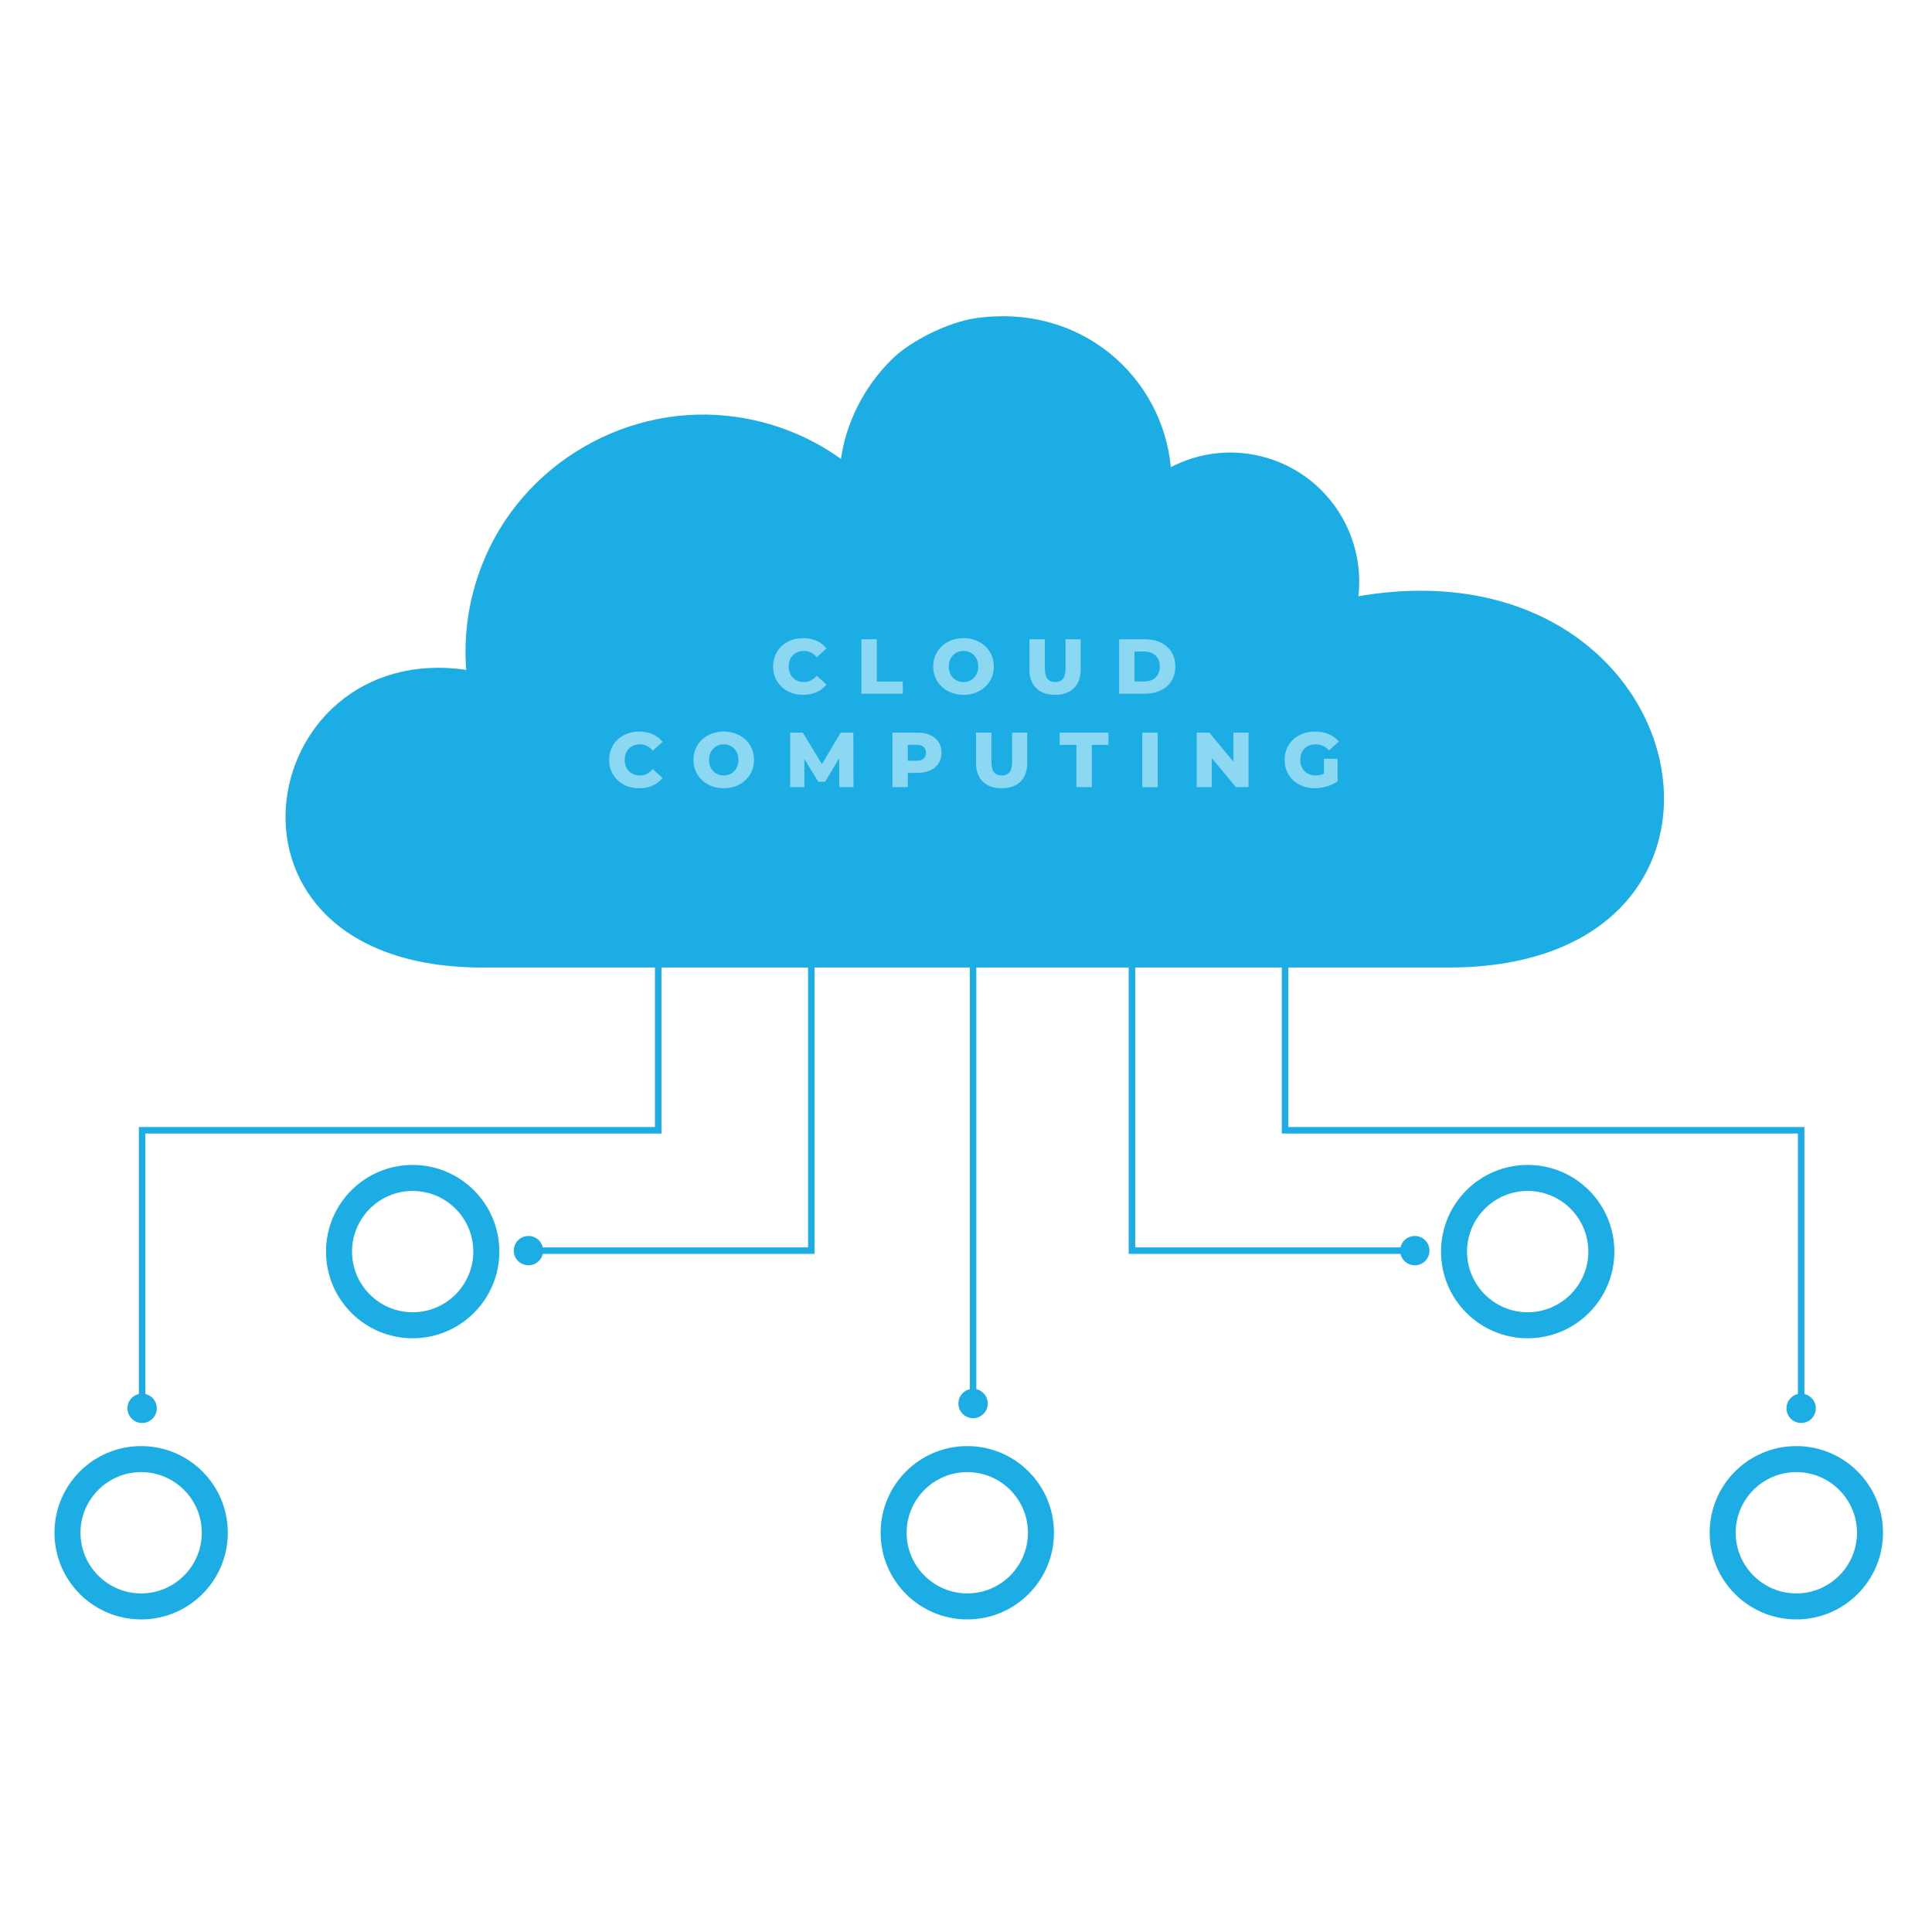 <?xml version="1.0" encoding="UTF-8" standalone="no"?>
<!-- Created with Inkscape (http://www.inkscape.org/) -->

<svg
   width="1000"
   height="1000"
   viewBox="0 0 264.583 264.583"
   version="1.1"
   id="svg1"
   xml:space="preserve"
   xmlns="http://www.w3.org/2000/svg"
   xmlns:svg="http://www.w3.org/2000/svg"><defs
     id="defs1" /><g
     id="layer1"><g
       id="g69"
       transform="translate(-4.456,4.702)"><g
         id="g51"
         style="fill:#1bade4;fill-opacity:1"
         transform="matrix(0.148,0,0,0.148,-55.498,-0.579)">
			<path
   style="fill:#1bade4;fill-opacity:1"
   d="m 1662.039,523.836 c 6.724,-58.73 -30.879,-114.764 -89.784,-129.417 -29.371,-7.306 -58.861,-2.94 -83.766,9.976 -7.715,-82.421 -81.809,-151.675 -180.364,-137.866 -24.598,3.446 -59.936,20.486 -77.606,37.942 -27.074,26.746 -42.603,59.926 -47.277,92.3 -27.277,-19.517 -59.568,-33.246 -95.618,-38.651 -100.33,-15.04 -200.013,42.676 -236.712,137.257 -12.5,32.214 -16.834,65.05 -14.426,96.645 -197.568,-28.832 -252.398,275.375 14.977,275.375 94.368,0 743.707,0 894.246,0 314.559,-0.001 233.673,-397.693 -83.67,-343.561 z"
   id="path8" />
			<g
   id="g38"
   style="fill:#1bade4;fill-opacity:1">
				<g
   id="g20"
   style="fill:#1bade4;fill-opacity:1">
					<polygon
   style="fill:#1bade4;fill-opacity:1"
   points="2074.742,1014.997 2074.742,1275.972 2068.729,1275.972 2068.729,1021.011 1591.168,1021.011 1591.168,800.608 1597.182,800.608 1597.182,1014.997 "
   id="polygon9" />
				</g>
				<g
   id="g37"
   style="fill:#1bade4;fill-opacity:1">
					<path
   style="fill:#1bade4;fill-opacity:1"
   d="m 2058.169,1275.293 c 0,7.492 6.075,13.567 13.567,13.567 7.492,0 13.567,-6.075 13.567,-13.567 0,-7.492 -6.075,-13.567 -13.567,-13.567 -7.492,0 -13.567,6.076 -13.567,13.567 z"
   id="path37" />
				</g>
			</g>
			<g
   id="g41"
   style="fill:#1bade4;fill-opacity:1">
				<g
   id="g39"
   style="fill:#1bade4;fill-opacity:1">
					<polygon
   style="fill:#1bade4;fill-opacity:1"
   points="1455.517,821.992 1455.517,1126.369 1714.932,1126.369 1714.932,1132.383 1449.503,1132.383 1449.503,821.992 "
   id="polygon38" />
				</g>
				<g
   id="g40"
   style="fill:#1bade4;fill-opacity:1">
					<path
   style="fill:#1bade4;fill-opacity:1"
   d="m 1714.253,1142.943 c 7.492,0 13.568,-6.075 13.568,-13.567 0,-7.492 -6.075,-13.567 -13.568,-13.567 -7.491,0 -13.567,6.075 -13.567,13.567 0,7.492 6.076,13.567 13.567,13.567 z"
   id="path39" />
				</g>
			</g>
			<g
   id="g44"
   style="fill:#1bade4;fill-opacity:1">
				<g
   id="g42"
   style="fill:#1bade4;fill-opacity:1">
					<polygon
   style="fill:#1bade4;fill-opacity:1"
   points="539.599,1021.011 539.599,1275.972 533.585,1275.972 533.585,1014.997 1011.145,1014.997 1011.145,800.608 1017.159,800.608 1017.159,1021.011 "
   id="polygon41" />
				</g>
				<g
   id="g43"
   style="fill:#1bade4;fill-opacity:1">
					<path
   style="fill:#1bade4;fill-opacity:1"
   d="m 523.023,1275.293 c 0,7.492 6.075,13.567 13.567,13.567 7.492,0 13.567,-6.075 13.567,-13.567 0,-7.492 -6.075,-13.567 -13.567,-13.567 -7.491,10e-4 -13.567,6.076 -13.567,13.567 z"
   id="path42" />
				</g>
			</g>
			<g
   id="g47"
   style="fill:#1bade4;fill-opacity:1">
				<g
   id="g45"
   style="fill:#1bade4;fill-opacity:1">
					<polygon
   style="fill:#1bade4;fill-opacity:1"
   points="1152.811,1126.369 1152.811,821.992 1158.825,821.992 1158.825,1132.383 893.395,1132.383 893.395,1126.369 "
   id="polygon44" />
				</g>
				<g
   id="g46"
   style="fill:#1bade4;fill-opacity:1">
					<path
   style="fill:#1bade4;fill-opacity:1"
   d="m 894.073,1115.809 c -7.492,0 -13.566,6.075 -13.566,13.567 0,7.492 6.075,13.567 13.566,13.567 7.491,0 13.567,-6.075 13.567,-13.567 0,-7.492 -6.076,-13.567 -13.567,-13.567 z"
   id="path45" />
				</g>
			</g>
			<g
   id="g50"
   style="fill:#1bade4;fill-opacity:1">
				<g
   id="g48"
   style="fill:#1bade4;fill-opacity:1">
					<rect
   x="1302.493"
   y="835.356"
   style="fill:#1bade4;fill-opacity:1"
   width="6.014"
   height="436.16"
   id="rect47" />
				</g>
				<g
   id="g49"
   style="fill:#1bade4;fill-opacity:1">
					<path
   style="fill:#1bade4;fill-opacity:1"
   d="m 1291.932,1270.839 c 0,7.492 6.075,13.567 13.567,13.567 7.492,0 13.567,-6.075 13.567,-13.567 0,-7.492 -6.075,-13.567 -13.567,-13.567 -7.492,0 -13.567,6.075 -13.567,13.567 z"
   id="path48" />
				</g>
			</g>
		</g><g
         id="g55"
         style="fill:#1bade4;fill-opacity:1"
         transform="matrix(0.148,0,0,0.148,-55.498,-0.579)">
			<path
   style="fill:#1bade4;fill-opacity:1"
   d="m 535.699,1334.3 c 30.951,0 56.131,25.18 56.131,56.131 0,30.951 -25.18,56.131 -56.131,56.131 -30.951,0 -56.131,-25.18 -56.131,-56.131 0,-30.95 25.18,-56.131 56.131,-56.131 m 0,-24.056 c -44.286,0 -80.187,35.901 -80.187,80.187 0,44.286 35.901,80.187 80.187,80.187 44.286,0 80.187,-35.901 80.187,-80.187 10e-4,-44.286 -35.9,-80.187 -80.187,-80.187 z"
   id="path51" />
			<path
   style="fill:#1bade4;fill-opacity:1"
   d="m 2067.281,1334.3 c 30.951,0 56.131,25.18 56.131,56.131 0,30.951 -25.18,56.131 -56.131,56.131 -30.951,0 -56.132,-25.18 -56.132,-56.131 0,-30.95 25.182,-56.131 56.132,-56.131 m 0,-24.056 c -44.286,0 -80.188,35.901 -80.188,80.187 0,44.286 35.901,80.187 80.188,80.187 44.286,0 80.187,-35.901 80.187,-80.187 0,-44.286 -35.9,-80.187 -80.187,-80.187 z"
   id="path52" />
			<path
   style="fill:#1bade4;fill-opacity:1"
   d="m 1300.154,1334.3 c 30.951,0 56.131,25.18 56.131,56.131 0,30.951 -25.18,56.131 -56.131,56.131 -30.951,0 -56.132,-25.18 -56.132,-56.131 10e-4,-30.95 25.181,-56.131 56.132,-56.131 m 0,-24.056 c -44.287,0 -80.188,35.901 -80.188,80.187 0,44.286 35.901,80.187 80.188,80.187 44.286,0 80.187,-35.901 80.187,-80.187 0,-44.286 -35.901,-80.187 -80.187,-80.187 z"
   id="path53" />
			<path
   style="fill:#1bade4;fill-opacity:1"
   d="m 786.954,1074.136 c 30.951,0 56.132,25.18 56.132,56.132 0,30.951 -25.181,56.131 -56.132,56.131 -30.951,0 -56.131,-25.18 -56.131,-56.131 0,-30.952 25.18,-56.132 56.131,-56.132 m 0,-24.056 c -44.286,0 -80.187,35.901 -80.187,80.188 0,44.286 35.901,80.187 80.187,80.187 44.286,0 80.188,-35.901 80.188,-80.187 0,-44.287 -35.902,-80.188 -80.188,-80.188 z"
   id="path54" />
			<path
   style="fill:#1bade4;fill-opacity:1"
   d="m 1818.7,1074.136 c 30.951,0 56.132,25.18 56.132,56.132 0,30.951 -25.181,56.131 -56.132,56.131 -30.951,0 -56.131,-25.18 -56.131,-56.131 0,-30.952 25.18,-56.132 56.131,-56.132 m 0,-24.056 c -44.286,0 -80.187,35.901 -80.187,80.188 0,44.286 35.902,80.187 80.187,80.187 44.287,0 80.188,-35.901 80.188,-80.187 0,-44.287 -35.901,-80.188 -80.188,-80.188 z"
   id="path55" />
		</g><path
         style="fill:#8cd7f2;fill-opacity:1;stroke-width:0.148"
         d="m 112.332,89.956 c -0.622,-0.331 -1.11,-0.79 -1.466,-1.38 -0.356,-0.59 -0.533,-1.258 -0.533,-2.005 0,-0.746 0.177,-1.414 0.533,-2.004 0.356,-0.59 0.844,-1.05 1.466,-1.38 0.621,-0.331 1.324,-0.495 2.105,-0.495 0.683,0 1.298,0.121 1.844,0.362 0.547,0.242 1.003,0.59 1.365,1.045 l -1.344,1.214 c -0.483,-0.582 -1.07,-0.874 -1.758,-0.874 -0.406,0 -0.767,0.089 -1.083,0.266 -0.316,0.178 -0.561,0.429 -0.736,0.751 -0.174,0.324 -0.26,0.695 -0.26,1.114 0,0.42 0.087,0.791 0.26,1.115 0.174,0.323 0.42,0.573 0.736,0.751 0.316,0.178 0.677,0.266 1.083,0.266 0.689,0 1.275,-0.291 1.758,-0.874 l 1.344,1.215 c -0.363,0.455 -0.818,0.803 -1.365,1.044 -0.547,0.242 -1.162,0.363 -1.844,0.363 -0.781,0 -1.484,-0.165 -2.105,-0.495 z"
         id="path56" /><path
         style="fill:#8cd7f2;fill-opacity:1;stroke-width:0.148"
         d="m 122.421,82.841 h 2.111 v 5.788 h 3.561 v 1.673 h -5.672 z"
         id="path57" /><path
         style="fill:#8cd7f2;fill-opacity:1;stroke-width:0.148"
         d="m 134.281,89.951 c -0.629,-0.334 -1.123,-0.796 -1.482,-1.386 -0.359,-0.59 -0.539,-1.254 -0.539,-1.994 0,-0.738 0.18,-1.403 0.539,-1.993 0.358,-0.59 0.853,-1.052 1.482,-1.386 0.629,-0.334 1.338,-0.5 2.126,-0.5 0.79,0 1.498,0.167 2.127,0.5 0.629,0.334 1.123,0.796 1.482,1.386 0.359,0.59 0.538,1.254 0.538,1.993 0,0.74 -0.179,1.404 -0.538,1.994 -0.359,0.59 -0.853,1.052 -1.482,1.386 -0.629,0.334 -1.338,0.501 -2.127,0.501 -0.788,-1.48e-4 -1.497,-0.167 -2.126,-0.501 z m 3.15,-1.514 c 0.305,-0.178 0.547,-0.429 0.725,-0.751 0.177,-0.323 0.266,-0.695 0.266,-1.115 0,-0.419 -0.089,-0.79 -0.266,-1.114 -0.179,-0.323 -0.42,-0.573 -0.725,-0.751 -0.305,-0.178 -0.647,-0.266 -1.024,-0.266 -0.377,0 -0.717,0.089 -1.024,0.266 -0.305,0.178 -0.547,0.429 -0.724,0.751 -0.178,0.324 -0.266,0.695 -0.266,1.114 0,0.42 0.088,0.791 0.266,1.115 0.178,0.323 0.419,0.573 0.724,0.751 0.306,0.178 0.647,0.266 1.024,0.266 0.377,0 0.718,-0.089 1.024,-0.266 z"
         id="path58" /><path
         style="fill:#8cd7f2;fill-opacity:1;stroke-width:0.148"
         d="m 146.359,89.546 c -0.615,-0.604 -0.922,-1.461 -0.922,-2.57 v -4.135 h 2.111 v 4.072 c 0,1.194 0.473,1.791 1.418,1.791 0.937,0 1.407,-0.597 1.407,-1.791 v -4.072 h 2.079 v 4.135 c 0,1.109 -0.308,1.966 -0.923,2.57 -0.614,0.604 -1.477,0.906 -2.585,0.906 -1.109,0 -1.969,-0.302 -2.584,-0.906 z"
         id="path59" /><path
         style="fill:#8cd7f2;fill-opacity:1;stroke-width:0.148"
         d="m 157.718,82.841 h 3.528 c 0.817,0 1.542,0.153 2.175,0.458 0.632,0.305 1.123,0.739 1.471,1.3 0.348,0.561 0.522,1.219 0.522,1.972 0,0.754 -0.174,1.412 -0.522,1.973 -0.349,0.561 -0.839,0.995 -1.471,1.3 -0.633,0.305 -1.358,0.458 -2.175,0.458 h -3.528 z m 3.442,5.778 c 0.64,0 1.154,-0.181 1.541,-0.544 0.387,-0.363 0.581,-0.863 0.581,-1.503 0,-0.639 -0.194,-1.14 -0.581,-1.503 -0.387,-0.363 -0.9,-0.544 -1.541,-0.544 h -1.333 v 4.094 h 1.333 z"
         id="path60" /><path
         style="fill:#8cd7f2;fill-opacity:1;stroke-width:0.148"
         d="m 89.877,102.748 c -0.623,-0.331 -1.111,-0.79 -1.466,-1.38 -0.356,-0.59 -0.533,-1.258 -0.533,-2.004 0,-0.746 0.177,-1.414 0.533,-2.004 0.355,-0.59 0.843,-1.051 1.466,-1.38 0.621,-0.331 1.323,-0.496 2.105,-0.496 0.682,0 1.297,0.121 1.844,0.363 0.547,0.242 1.002,0.59 1.365,1.044 l -1.344,1.216 c -0.482,-0.583 -1.069,-0.874 -1.759,-0.874 -0.405,0 -0.766,0.089 -1.082,0.267 -0.317,0.177 -0.562,0.428 -0.736,0.751 -0.174,0.324 -0.261,0.695 -0.261,1.114 0,0.419 0.087,0.79 0.261,1.114 0.173,0.324 0.419,0.574 0.736,0.751 0.316,0.178 0.677,0.267 1.082,0.267 0.69,0 1.276,-0.291 1.759,-0.874 l 1.344,1.216 c -0.363,0.455 -0.818,0.803 -1.365,1.044 -0.547,0.241 -1.162,0.363 -1.844,0.363 -0.782,-4.4e-4 -1.483,-0.166 -2.105,-0.497 z"
         id="path61" /><path
         style="fill:#8cd7f2;fill-opacity:1;stroke-width:0.148"
         d="m 101.443,102.743 c -0.629,-0.334 -1.123,-0.796 -1.482,-1.385 -0.359,-0.59 -0.538,-1.254 -0.538,-1.994 0,-0.739 0.179,-1.404 0.538,-1.994 0.359,-0.59 0.853,-1.051 1.482,-1.386 0.629,-0.334 1.338,-0.501 2.127,-0.501 0.788,0 1.497,0.167 2.126,0.501 0.629,0.334 1.123,0.796 1.482,1.386 0.358,0.59 0.539,1.254 0.539,1.994 0,0.739 -0.18,1.404 -0.539,1.994 -0.359,0.59 -0.853,1.051 -1.482,1.385 -0.629,0.334 -1.339,0.501 -2.126,0.501 -0.79,-1.5e-4 -1.498,-0.168 -2.127,-0.501 z m 3.15,-1.514 c 0.305,-0.177 0.547,-0.428 0.724,-0.751 0.178,-0.323 0.267,-0.695 0.267,-1.114 0,-0.419 -0.089,-0.79 -0.267,-1.114 -0.177,-0.323 -0.419,-0.574 -0.724,-0.751 -0.306,-0.178 -0.646,-0.267 -1.023,-0.267 -0.377,0 -0.718,0.089 -1.024,0.267 -0.305,0.177 -0.547,0.428 -0.725,0.751 -0.178,0.324 -0.266,0.695 -0.266,1.114 0,0.419 0.088,0.79 0.266,1.114 0.178,0.324 0.42,0.574 0.725,0.751 0.305,0.178 0.646,0.267 1.024,0.267 0.377,0 0.717,-0.089 1.023,-0.267 z"
         id="path62" /><path
         style="fill:#8cd7f2;fill-opacity:1;stroke-width:0.148"
         d="m 119.399,103.095 -0.021,-3.955 -1.919,3.219 h -0.938 l -1.908,-3.113 v 3.848 h -1.952 v -7.463 h 1.738 l 2.622,4.307 2.559,-4.307 h 1.737 l 0.022,7.463 z"
         id="path63" /><path
         style="fill:#8cd7f2;fill-opacity:1;stroke-width:0.148"
         d="m 131.84,95.968 c 0.497,0.224 0.881,0.544 1.151,0.959 0.27,0.416 0.405,0.905 0.405,1.466 0,0.561 -0.135,1.048 -0.405,1.46 -0.271,0.412 -0.654,0.73 -1.151,0.954 -0.497,0.224 -1.083,0.336 -1.759,0.336 h -1.301 v 1.951 h -2.111 v -7.463 h 3.412 c 0.675,0 1.261,0.112 1.759,0.336 z m -0.907,3.23 c 0.22,-0.187 0.331,-0.456 0.331,-0.804 0,-0.349 -0.111,-0.619 -0.331,-0.81 -0.22,-0.192 -0.547,-0.288 -0.98,-0.288 h -1.173 v 2.185 h 1.173 c 0.434,0 0.76,-0.094 0.98,-0.283 z"
         id="path64" /><path
         style="fill:#8cd7f2;fill-opacity:1;stroke-width:0.148"
         d="m 139.041,102.338 c -0.616,-0.604 -0.923,-1.46 -0.923,-2.569 V 95.633 h 2.112 v 4.072 c 0,1.194 0.472,1.791 1.418,1.791 0.938,0 1.407,-0.598 1.407,-1.791 V 95.633 h 2.079 v 4.136 c 0,1.109 -0.307,1.965 -0.922,2.569 -0.615,0.605 -1.477,0.906 -2.585,0.906 -1.109,0 -1.97,-0.302 -2.584,-0.906 z"
         id="path65" /><path
         style="fill:#8cd7f2;fill-opacity:1;stroke-width:0.148"
         d="m 151.871,97.306 h -2.292 V 95.633 h 6.683 v 1.673 h -2.281 v 5.789 h -2.111 z"
         id="path66" /><path
         style="fill:#8cd7f2;fill-opacity:1;stroke-width:0.148"
         d="m 160.889,95.633 h 2.11 v 7.463 h -2.11 z"
         id="path67" /><path
         style="fill:#8cd7f2;fill-opacity:1;stroke-width:0.148"
         d="m 175.44,95.633 v 7.463 h -1.737 l -3.295,-3.977 v 3.977 h -2.068 v -7.463 h 1.739 l 3.293,3.977 V 95.633 Z"
         id="path68" /><path
         style="fill:#8cd7f2;fill-opacity:1;stroke-width:0.148"
         d="m 185.77,99.204 h 1.865 v 3.091 c -0.427,0.305 -0.916,0.54 -1.471,0.704 -0.553,0.164 -1.109,0.245 -1.662,0.245 -0.783,0 -1.486,-0.166 -2.112,-0.496 -0.625,-0.331 -1.116,-0.79 -1.471,-1.38 -0.355,-0.59 -0.533,-1.258 -0.533,-2.004 0,-0.746 0.178,-1.414 0.533,-2.004 0.356,-0.59 0.85,-1.051 1.482,-1.38 0.633,-0.331 1.347,-0.496 2.143,-0.496 0.697,0 1.322,0.117 1.877,0.352 0.553,0.234 1.015,0.572 1.385,1.012 l -1.343,1.215 c -0.505,-0.554 -1.109,-0.832 -1.811,-0.832 -0.64,0 -1.156,0.194 -1.546,0.581 -0.391,0.388 -0.586,0.905 -0.586,1.551 0,0.412 0.088,0.78 0.266,1.104 0.178,0.324 0.426,0.575 0.747,0.757 0.319,0.181 0.685,0.272 1.097,0.272 0.405,0 0.785,-0.082 1.141,-0.245 z"
         id="path69" /></g></g></svg>
